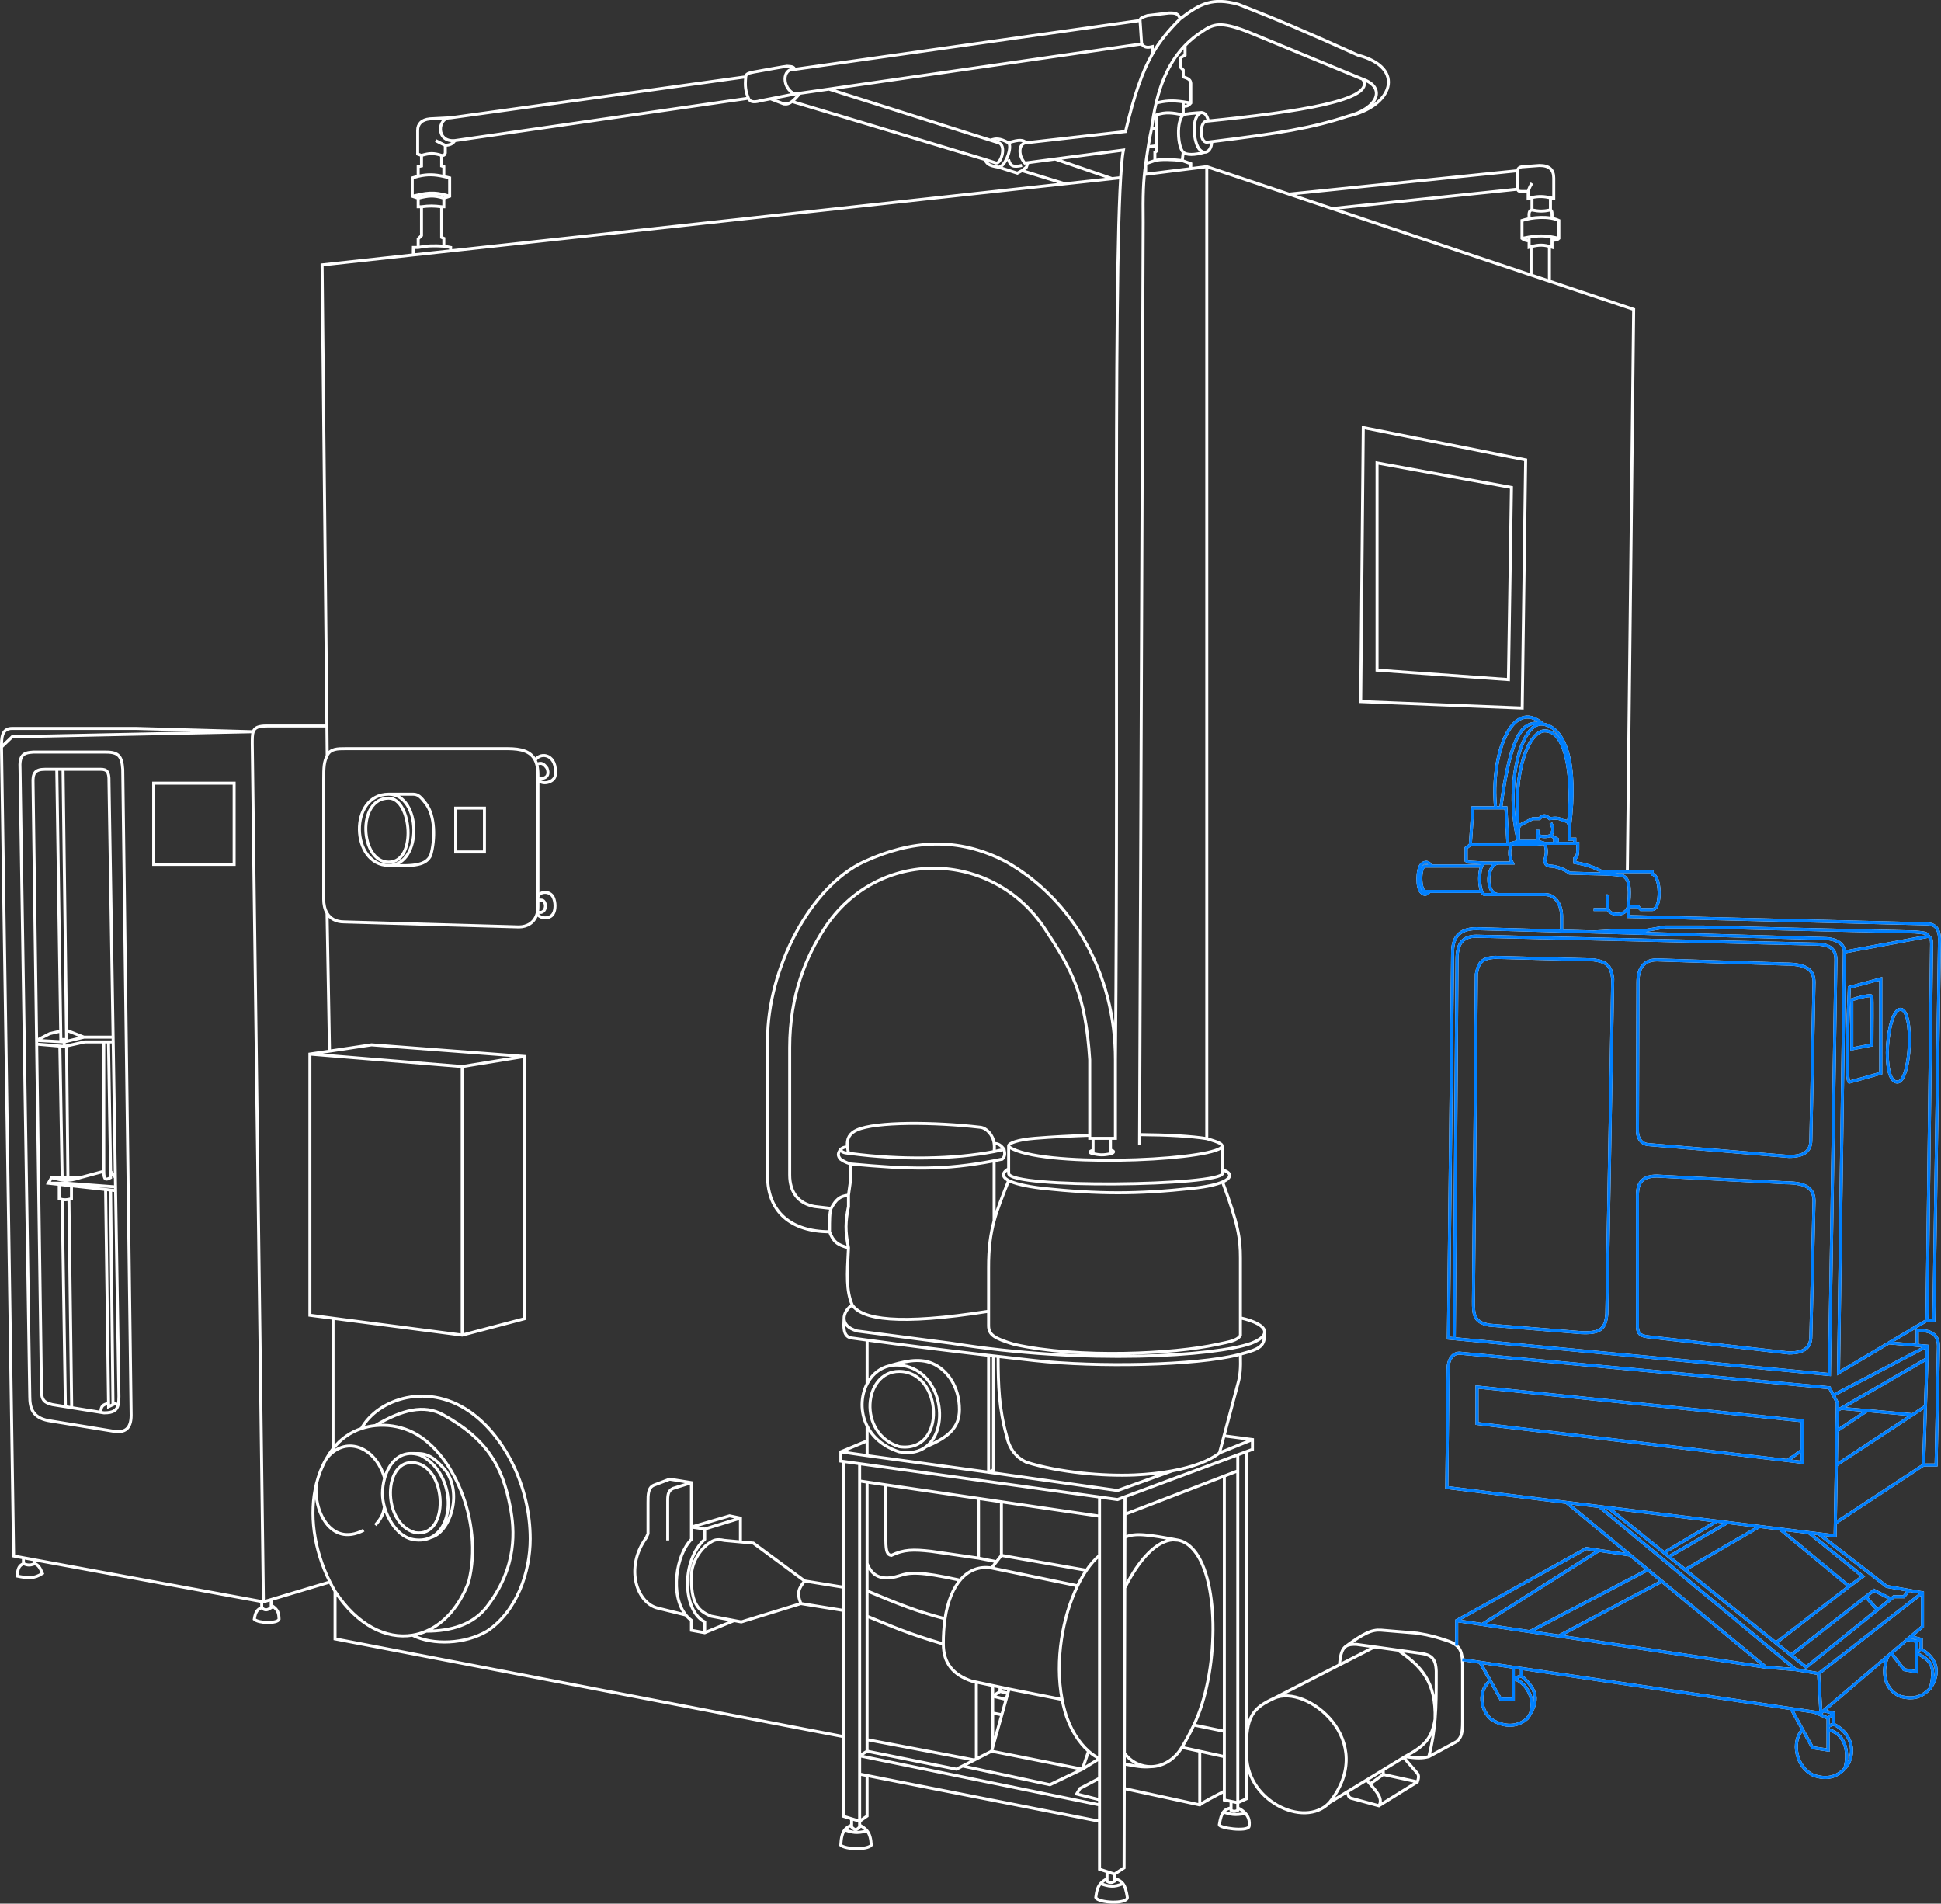 <svg width="389.018" height="381.477" viewBox="0 0 389.018 381.477" fill="none" xmlns="http://www.w3.org/2000/svg" xmlns:xlink="http://www.w3.org/1999/xlink">
	<rect x="0" y="0" width="389.018" height="381.477" fill="#333333" stroke="none"/>
	<desc>
			Created with Pixso.
	</desc>
	<defs/>
	<path id="Vector 612" d="M241.863 33.391L241.863 228.184M228.604 227.379C233.958 227.426 238.754 227.676 241.863 228.184C244.589 228.98 245.431 229.395 244.657 230.062C240.593 232.727 208.459 233.945 202.329 229.891C202.2 229.809 202.141 229.707 202.153 229.602C202.213 229.086 203.964 228.395 207.378 228.117C210.742 227.844 214.541 227.637 218.406 227.512M229.622 32.801L229.622 34.922L238.663 33.793L241.863 33.391L258.346 38.902L266.976 41.789L306.86 55.125L310.535 56.355L327.419 62L326.155 174.676M302.854 169C303.154 169.32 307.553 169.32 309.621 169L311.591 169L315.623 169L316.227 169C316.257 171.07 316.148 171.809 315.623 172.02L315.623 172.824C318.038 173.285 319.253 173.691 321.101 174.676L326.155 174.676L331.123 174.676L331.123 175.203C332.822 175.203 333.155 182.262 331.123 182.262L328.869 182.262L328.278 181.668L326.356 181.668M309.621 169C309.958 170.176 310.063 170.871 309.621 172.383C309.692 173.234 309.95 173.426 310.588 173.551C311.756 173.551 313.427 174.117 314.575 174.961C319.193 175.152 324.291 175.039 325.398 175.594C326.824 176.309 326.646 179.191 326.356 181.668L326.356 183.664L386.114 185.133C387.906 185.133 388.669 186.199 388.717 188.074L387.588 264.574L386.211 264.574L378.585 269.102L368.482 275.098L369.657 190.773C369.657 189.184 368.098 188.074 365.557 188.074L319.401 186.762L312.983 186.582L295.894 186.094C292.303 186.094 291.134 188.074 291.134 190.77L290.291 268.148L291.468 268.258L366.657 275.438L367.958 192.352C367.958 190.227 366.826 189.184 363.641 189.184L295.894 187.609C292.938 187.609 292.018 189.379 292.018 192.281L291.468 268.258M369.657 190.773L386.518 187.621M319.401 186.762L324.291 186.477L329.669 186.477L333.774 185.77L341.276 185.77C355.054 186.098 382.849 186.758 383.812 186.758C385.731 186.938 386.281 186.988 386.518 187.621C386.961 187.984 387.154 188.246 387.131 189.184L386.211 264.574M292.888 271.195C291.194 270.906 290.223 272.43 290.223 274.367L289.965 298.086L313.927 301.066L320.5 301.887L322.298 302.109L344.112 304.824L346.264 305.094L352.66 305.887L356.708 306.391L362.476 307.109L364.49 307.359L367.799 307.773L367.842 305.207L368.037 293.574L368.152 286.746L368.221 282.676L368.247 281.098L367.452 279.594L366.657 278.094L292.888 271.195ZM363.57 240.688C363.57 238.281 362.226 237.008 357.837 237.008L332.076 235.664C329.174 235.664 328.183 237.008 328.183 239.484L328.183 266.027C328.299 267.137 328.583 267.637 330.165 267.867L358.545 271.121C361.376 271.121 362.933 270.203 362.933 267.867L363.57 240.688ZM370.647 216.84C371.384 216.668 375.153 215.586 376.946 215.07L376.946 196.172L370.647 197.871C370.341 204.266 369.912 217.008 370.647 216.84ZM375.177 199.711C375.234 200.219 375.201 206.387 375.177 209.406L371.143 210.184L371.143 200.348C372.464 199.922 375.121 199.203 375.177 199.711ZM380.273 216.84C383.033 216.84 383.67 202.258 380.91 202.258C378.149 202.258 376.946 216.84 380.273 216.84ZM319.401 182.262L322.309 182.262M326.356 181.668C325.814 183.664 322.801 183.555 322.309 182.262C322.131 181.02 322.052 180.582 322.309 179.258M312.983 186.582L312.983 183.664C312.983 181.668 311.998 179.258 309.621 179.258L300.397 179.258C297.538 179.258 297.9 172.945 300.397 172.945L300.599 172.945L303.096 172.945C302.467 171.68 302.475 170.812 302.792 169.293C302.811 169.199 302.832 169.102 302.854 169L304.345 168.598L308.239 168.598L309.621 169M315.623 169L315.623 168.152L314.575 168.152L314.575 165.656C316.227 152.816 313.652 145.758 309.234 145.113C304.816 144.465 301.422 157.828 304.345 168.598M314.575 165.656C314.512 165.359 314.453 165.117 314.345 164.93C314.172 164.633 313.877 164.473 313.246 164.449C312.544 163.926 311.928 163.867 310.588 164.047C309.731 163.305 309.282 163.273 308.534 164.047L307.205 164.047L305.432 164.93C304.825 165.219 304.471 165.371 304.345 166.02M314.345 164.93C315.269 157.289 314.345 146.461 309.621 146.461C306.487 146.461 303.096 154.488 304.345 166.02L304.345 168.598M308.239 168.598L308.239 167.441L308.239 166.285M308.239 167.441C309.326 167.719 309.89 167.715 310.819 167.441L312.125 168.152L312.125 168.359L311.591 168.359L311.591 169M310.819 167.441C311.282 166.531 311.42 166.008 310.819 164.93M300.397 172.945L297.643 172.945C297.364 172.945 297.138 173.176 296.966 173.551C296.414 174.746 296.41 177.406 296.953 178.625C297.126 179.016 297.356 179.258 297.643 179.258L300.397 179.258M296.966 173.551L286.707 173.551L285.676 173.551C284.419 173.551 284.52 178.625 285.676 178.625L286.456 178.625L296.953 178.625M286.707 173.551C286.556 172.641 285.478 172.562 284.847 173.27C284.005 174.215 283.929 177.957 284.847 178.801C285.432 179.473 286.097 179.238 286.456 178.625M294.682 169.293L295.194 161.887L299.752 161.887L300.784 161.887L301.816 161.887L302.226 169.293M302.792 169.293L302.226 169.293L294.682 169.293L293.845 169.922L293.845 172.48L294.271 172.758L297.643 172.945M275.992 92.769L302.925 97.688L302.32 136.188L275.992 134.289L275.992 92.769ZM273.229 85.691L305.773 92.164L305.083 141.887L272.712 140.59L273.229 85.691ZM299.752 161.887C298.674 151.148 303.096 139.617 309.234 145.113M300.784 161.887C302.896 146.254 305.432 144.25 309.234 145.113M65.577 151.379L65.516 145.488L64.555 53.086L82.852 51.086L90.316 50.273L213.436 36.828L222.895 35.797L224.443 35.629M82.852 51.086C82.83 50.918 82.842 50.02 82.852 49.594L83.815 49.594C85.817 49.215 86.944 49.23 88.957 49.336L90.316 49.594L90.316 50.273M83.815 49.594L83.815 47.867L84.477 47.203L84.477 41.438M88.957 39.715L88.957 41.438L88.517 41.438C86.915 41.242 86.028 41.234 84.477 41.438L83.815 41.438L83.815 39.715M88.957 39.715L90.122 39.324C90.122 39.184 90.122 36.82 90.122 35.652C89.71 35.543 89.325 35.449 88.957 35.367C87.07 34.945 85.668 34.895 83.815 35.328C83.439 35.418 83.044 35.523 82.623 35.652L82.623 39.324L83.815 39.715C85.78 39.238 86.889 39.047 88.957 39.715ZM88.517 41.438L88.517 47.574L88.957 47.773L88.957 49.336M82.623 39.324C85.291 38.738 86.731 38.285 90.122 39.324M83.815 35.328C83.815 35.184 83.815 33.984 83.815 33.398L84.477 33.246L84.477 31.145M149.462 15.398L90.335 23.609L86.159 23.824C84.477 23.98 83.711 24.871 83.711 26.098L83.711 30.875L84.477 31.145C86.034 30.684 86.909 30.633 88.517 31.145C88.952 31.168 89.129 31.09 89.248 30.66L89.248 29.105M88.517 31.145C88.517 31.285 88.517 32.602 88.517 33.246L88.957 33.398L88.957 35.367M87.324 28.176C87.926 28.484 89.154 29.105 89.248 29.105C90.122 29.105 90.763 28.816 91.151 28.176M149.998 19.684L91.151 28.176C87.247 28.543 87.674 23.453 90.335 23.609M159.272 13.898C159.112 13.438 158.799 13.328 157.74 13.281C157.445 13.281 153.152 14.055 151.042 14.441C149.919 14.672 149.518 14.805 149.462 15.398C149.28 17.348 149.429 18.266 149.998 19.684C150.22 20.227 150.729 20.68 152.429 20.184L154.422 19.793L159.272 18.84L160.337 18.688L166.139 17.852L228.805 8.809M159.272 18.84C156.69 17.684 156.693 13.625 159.272 13.898L228.489 4.105M230.939 10.867L230.939 9.355C229.991 9.594 229.358 9.555 228.805 8.809L228.489 4.105C228.489 3.512 229.147 3.422 229.991 3.117L234.298 2.602C235.599 2.578 236.2 2.711 236.511 3.789M154.422 19.793L157.085 20.82C157.692 20.914 158.188 20.766 158.742 20.34C159.202 19.988 159.702 19.441 160.337 18.688M166.139 17.852L198.515 28.098L200.117 28.605C201.698 29.039 200.75 32.672 199.683 32.672C199.634 32.648 198.8 32.387 197.382 31.953C190.515 29.855 169.956 23.695 158.742 20.34M198.515 28.098C199.61 27.734 200.287 27.645 202.124 28.605C202.963 29.438 201.471 33.496 200.117 33.496C198.039 33.18 197.793 32.742 197.382 31.953M223.553 212.398C224.237 140.68 222.895 41.789 225.155 30.074L211.482 31.871L206.002 32.594L205.387 32.672C203.879 30.918 204.268 28.605 205.714 28.605L225.577 26.359C227.318 19.035 228.901 14.453 230.939 10.867C232.458 8.195 234.23 6.078 236.511 3.789C240.541 0.68 243.042 -0.547 248.191 0.863C256.377 4.051 261.777 6.391 272.149 11.051C281.962 13.617 279.033 21.406 270.089 23.301M230.807 25.77L231.779 25.66M230.218 29.41L231.779 29.203L231.779 25.66L231.808 23.027M205.714 28.605C205.016 28.012 204.326 27.926 202.124 28.605M206.002 32.594L205.714 33.496L204.836 34.188L203.896 34.699L200.117 33.496M204.836 34.188L213.436 36.828M211.482 31.871L222.895 35.797M202.124 31.953C202.475 33.188 202.931 33.59 204.836 33.148M228.39 229.391L229.117 44.582C229.055 39.016 229.127 36.293 229.622 32.801C230.102 29.477 230.368 27.766 230.807 25.77C230.913 24.934 231.035 24.102 231.177 23.273C231.329 22.391 231.503 21.516 231.706 20.652C232.724 16.324 234.447 12.293 237.515 9.113C238.519 8.07 239.667 7.121 240.981 6.281C243.222 4.785 244.585 4.273 249.871 6.281L273.125 15.875C277.841 17.504 276.214 21.73 270.089 23.301C262.984 25.641 256.419 26.727 242.855 28.387C242.529 28.426 242.198 28.465 241.863 28.504C240.331 28.504 240.439 24.277 241.863 24.277C241.977 24.266 242.092 24.254 242.206 24.242C260.049 22.457 275.929 20.055 273.125 15.875M237.515 9.113L237.515 11.039L236.6 11.582L236.6 13.492L237.145 14.035L237.145 15.398C238.209 15.754 238.62 16.004 238.663 16.723L238.663 20.652C238.249 21.164 237.912 21.312 237.145 21.316M238.663 20.652C238.109 20.551 237.607 20.469 237.145 20.402C234.878 20.082 233.55 20.203 231.706 20.652M241.37 30.504C239.48 31.086 237.759 31.098 237.145 30.504C236.016 29.41 235.743 24.242 237.145 23.027L237.145 20.402M237.145 23.027C234.927 22.578 233.606 22.398 231.808 23.027C231.604 23.098 231.395 23.18 231.177 23.273M231.808 29.203L231.808 30.504L231.808 30.309L231.461 30.504L231.461 32.176M238.663 33.793L238.663 32.801L236.95 32.176C234.961 31.938 232.473 31.863 231.461 32.176L229.622 32.801M236.95 32.176L237.145 30.504M242.855 28.387C242.855 29.656 242.186 30.578 241.37 30.504C241.1 30.477 240.814 30.344 240.531 30.074C239.13 28.75 238.663 23.027 240.843 22.562M237.145 23.027C237.145 22.832 239.61 22.637 240.843 22.562C241.497 22.68 241.82 22.934 242.206 24.242M166.254 246.832C158.585 246.832 153.836 242.859 153.836 235.738L153.836 208.383C153.836 194.207 162.343 177.66 173.192 172.668C182.654 168.32 191.96 167.625 201.621 172.668C214.845 180.113 223.553 195 223.553 212.398L223.553 228.117L222.564 228.117L219.073 228.117L218.406 228.117L218.406 227.512L218.406 212.398C217.571 199.273 214.839 194.336 209.422 186.125C198.947 170.242 175.861 169.637 165.189 186.125C161.616 191.645 158.271 199.371 158.271 209.895L158.271 235.434C158.271 239.039 160.111 241.176 163.202 241.766L166.566 242.16M170.051 239.504C168.252 239.695 167.553 240.398 166.566 242.16C166.254 243.133 166.254 244.34 166.254 246.832C166.99 248.766 167.795 249.488 170.051 250.035M258.346 38.902L304.176 34.207M307.041 36.715C306.724 37.223 306.546 37.496 306.274 38.375L306.274 39.777C306.545 39.703 306.799 39.637 307.041 39.586C308.429 39.281 309.409 39.344 310.744 39.629C310.955 39.672 311.173 39.723 311.404 39.777L311.404 35.672C311.404 34.012 310.531 33.16 308.552 33.16L305.343 33.402C304.377 33.402 304.176 33.883 304.176 34.207L304.176 37.906C304.243 38.262 304.416 38.375 305.04 38.375L306.274 38.375M304.176 37.906L266.976 41.789M307.041 39.586L307.041 42.078M306.466 43.715C306.393 42.57 306.5 42.156 307.041 42.078C308.455 42.359 309.275 42.371 310.744 42.078C311.135 42.262 311.06 42.734 311.06 43.754M310.744 42.078L310.744 39.629M306.466 48.281C305.675 48.199 305.416 48.066 305.04 47.781L305.04 44.184C307.147 43.504 310.404 43.246 312.426 44.184L312.426 47.781C311.975 48.227 311.603 48.043 311.06 48.211M305.04 47.781C305.55 47.672 306.021 47.582 306.466 47.508C308.124 47.23 309.421 47.195 311.06 47.488C311.488 47.562 311.939 47.66 312.426 47.781M311.06 47.488L311.06 48.211L311.06 49.547C309.402 49 308.417 49.035 306.86 49.441C306.733 49.473 306.602 49.508 306.466 49.547C306.466 49.48 306.466 48.867 306.466 48.281C306.466 47.996 306.466 47.715 306.466 47.508M306.86 49.441L306.86 55.125M310.535 49.441L310.535 56.355M202.153 229.602L202.153 234.207L202.153 235.121C202.153 238.262 245.026 237.652 245.026 235.121L245.026 234.469L245.026 229.629M245.026 234.469C246.714 234.891 247.131 235.93 245.026 236.848C243.868 237.352 241.947 237.82 239.053 238.129C227.793 239.336 220.218 239.309 208.882 238.129C205.375 237.695 203.27 237.145 202.153 236.566C200.591 235.758 200.967 234.895 202.153 234.207M219.073 230.504C218.376 230.688 218.134 230.996 219.073 231.191C220.4 231.469 221.155 231.52 222.564 231.191C223.426 230.988 223.353 230.586 222.564 230.504M219.073 228.117L219.073 230.504L219.073 231.191M222.564 231.191L222.564 230.504L222.564 228.117M202.153 236.566C200.94 239.676 199.94 242.082 199.241 244.656C198.519 247.312 198.118 250.148 198.135 254.109L198.135 262.766L198.135 265.637C198.135 267.496 199.282 268.207 203.271 269.406C216.329 272.305 235.233 271.32 243.975 269.406C246.4 268.879 247.93 268.684 248.605 267.609L248.605 264.09L248.605 252.09C248.605 248.207 248.179 245.34 245.026 236.848M248.605 264.09C251.474 264.711 253.562 265.797 253.468 267.004C253.413 267.715 252.605 268.469 250.761 269.191C243.659 271.742 217.696 273.508 190.725 269.191L171.8 266.723C169.929 266.199 169.211 265.242 169.17 264.258C169.126 263.195 169.87 262.105 170.802 261.5M169.17 264.258C169.113 265.84 168.94 267.652 170.437 268.086C171.591 268.242 172.706 268.395 173.788 268.543C182.66 269.746 189.354 270.586 198.135 271.602C198.46 271.637 198.788 271.676 199.118 271.715C199.425 271.75 199.734 271.785 200.046 271.82C202.301 272.078 204.702 272.352 207.315 272.641C219.907 274.051 239.714 273.641 248.076 271.504C248.258 271.457 248.435 271.414 248.605 271.367C252.871 270.25 253.468 269.676 253.468 267.004M180.214 289.895C189.83 291.316 188.956 274.816 180.214 274.816C173.057 274.816 171.8 287.273 180.214 289.895ZM177.546 273.906C175.898 274.488 174.608 275.73 173.788 277.297C172.513 279.738 172.373 282.973 173.788 285.77C174.901 287.965 176.975 289.887 180.214 290.934C182.51 291.363 184.306 290.902 185.617 289.895C190.64 286.039 188.549 274.156 180.214 273.559C179.248 273.492 178.354 273.617 177.546 273.906ZM177.546 273.906C181.067 272.816 184.093 272.086 186.771 273.176C189.833 274.426 192.289 277.875 192.289 282.465C192.289 286.18 189.939 288.094 185.617 289.895M173.788 268.543L173.788 277.297M168.522 290.934L173.788 291.699L198.135 295.031L223.978 298.691L234.945 294.754M198.135 295.031L198.135 271.602M198.135 295.031L199.118 294.539L199.118 271.715M173.788 285.77L173.788 288.734L173.788 291.699M173.788 288.734L168.522 290.934L168.522 292.793L169.065 292.867L172.292 293.316L220.372 299.996L223.978 300.496L225.477 299.938L248.076 291.539L249.876 290.871L251.023 290.441L251.023 288.477L245.323 287.73M251.023 288.477L244.412 291.152C242.457 292.719 239.162 293.973 234.945 294.754C232.681 295.176 230.151 295.457 227.42 295.578C221.246 295.852 212.288 295.098 205.675 293.012C203.881 292.164 202.342 290.605 201.741 287.73C200.236 282.383 200.046 277.711 200.046 271.82M244.412 291.152L245.323 287.73L248.076 277.383C248.555 275.688 248.686 274.406 248.605 271.367M170.679 364.477L170.679 365.746L170.679 366.117C171.509 366.977 171.769 366.602 172.292 366.117L172.292 365.746L172.292 364.969L172.292 355.516L172.292 351.855L172.292 296.781L172.292 293.316M225.477 299.938L225.468 303.445L225.457 308.09L225.431 318.199L225.347 351.309L225.342 353.492L225.33 358.41L225.289 374.309L223.377 375.566L221.875 375.074L220.372 374.582L220.372 364.969L220.372 361.688L220.372 360.652L220.372 356.336L220.372 352.402L220.372 311.695L220.372 303.828L220.372 299.996M246.73 360.98L246.73 362.281L246.73 362.77C247.255 363.055 247.551 363.016 248.076 362.77L248.076 362.281L248.076 361.25L248.076 294.754L248.076 291.539M248.076 361.25L249.876 360.434L249.876 350.926L249.876 290.871M225.468 303.445L245.384 295.789L248.076 294.754M225.347 351.309C226.745 353.172 228.738 354.066 230.751 354.02C233.053 353.961 235.381 352.664 236.872 350.16C237.841 348.531 238.372 347.57 239.276 345.68C244.248 335.301 244.521 316.832 239.276 310.66C238.282 309.488 237.206 308.836 236.088 308.637C235.754 308.574 235.417 308.555 235.078 308.574C231.8 308.754 228.272 312.5 225.431 318.199M245.384 295.789L245.384 346.938L245.384 352.02L245.384 358.945L245.384 360.707L246.73 360.98L248.076 361.25M239.276 345.68L245.384 346.938M230.751 354.02C229.513 354.121 228.777 354.164 225.342 353.492M235.078 308.574L236.088 308.637M225.457 308.09C227.348 307.113 230.256 307.531 236.088 308.637M172.292 296.781L173.783 297L177.537 297.551L196.114 300.273L200.703 300.945L220.372 303.828M216.93 354.531L198.736 350.926L195.681 352.488L195.287 352.691L192.926 353.898L191.688 354.531L173.783 350.926L172.292 351.855M172.292 355.516L173.783 355.809L220.372 364.969M172.292 364.969L173.783 363.93L173.783 355.809M220.372 311.695C219.455 312.449 218.568 313.457 217.74 314.676C217.112 315.598 216.517 316.637 215.967 317.77C213.011 323.871 211.362 332.699 212.867 340.559C213.021 341.367 213.21 342.164 213.433 342.949C214.46 346.551 216.302 349.27 218.165 350.926C218.915 351.594 219.667 352.086 220.372 352.402M215.967 317.77L198.937 314.25L198.736 314.211C193.9 313.449 190.448 317.391 189.398 324.395C189.167 325.938 189.052 327.629 189.065 329.453C189.065 333.277 191.032 335.629 194.748 336.883L195.681 337.082L198.957 337.773L200.43 338.086L202.233 338.469L212.867 340.559M217.74 314.676L200.703 311.695M198.736 314.211L199.719 312.953L200.703 311.695L200.703 300.945M196.114 300.273L196.114 312.242M177.537 297.551L177.537 308.691C177.568 310.996 177.842 311.555 178.63 311.695C181.167 310.492 183.017 310.473 186.606 310.875L196.114 312.242L199.719 312.953M173.783 297L173.783 313.281L173.783 318.801L173.783 323.879L173.783 348.617L173.783 350.926M173.783 313.281C174.687 315.762 176.663 316.887 180.16 315.793C182.41 315.051 184.255 314.883 192.234 316.613M189.398 324.395C183.564 322.863 180.052 321.41 173.783 318.801M173.783 323.879C179.206 326.098 181.991 327.355 189.065 329.453M195.681 337.082L195.681 352.488M198.736 350.926L198.957 350.141L200.785 343.629L201.646 340.559L202.003 339.285L202.233 338.469M198.957 337.773L198.957 339.891L198.957 343.277L198.957 350.141M198.957 343.277L200.785 343.629M198.957 339.891L200.43 338.961L202.003 339.285M200.43 338.961L200.43 338.086M198.957 339.891L201.646 340.559M192.926 353.898L210.428 357.645L216.93 354.531L220.372 352.402M216.93 354.531L218.165 350.926M220.372 356.336L216.438 358.41L215.783 359.504L220.372 360.652M220.372 361.688L172.292 351.855M245.384 352.02L240.455 350.941L236.872 350.16M240.455 361.688L240.455 350.941M225.33 358.41L240.455 361.688C240.785 361.34 243.879 359.715 245.384 358.945M268.481 333.477C268.656 331.348 269.063 330.332 269.803 329.867C270.317 329.547 270.992 329.492 271.86 329.52L275.497 330.023L280.19 330.68L284.884 331.332C287.265 331.695 287.966 332.68 287.852 336.031C287.852 338.969 287.852 341.715 287.618 344.527C287.418 346.922 287.05 349.367 286.368 352.02M269.803 329.867C273.299 327.332 274.852 326.539 276.801 326.668L284.058 327.277C286.92 327.746 287.951 328.105 289.891 328.73C290.823 329.027 291.481 329.363 291.948 329.77C292.743 330.461 292.985 331.348 293.083 332.578C293.105 332.859 293.12 333.156 293.132 333.477L293.132 344.887C293.132 347.562 292.845 348.148 291.948 349L286.368 352.02C284.888 352.406 283.75 352.316 281.587 352.02M249.876 350.926C249.243 360.719 261.392 366.609 266.42 361.25C276.394 348.805 261.804 337.348 255.375 340.316C251.381 342.16 249.559 343.727 249.876 350.926M255.375 340.316C255.492 340.266 268.838 333.434 275.497 330.023M280.19 330.68C284.766 333.84 287.851 336.938 287.618 344.527M266.42 361.25L270.138 358.988L273.907 356.695L277.234 354.668L281.331 352.176L281.587 352.02C285.291 350.012 286.933 348.594 287.618 344.527M270.138 358.988C270.146 359.969 270.379 360.312 271.112 360.434L276.36 361.863L284.077 357.078C284.417 356.078 284.396 355.629 283.82 355.074L281.331 352.176M276.36 361.863C277.174 360.605 276.198 359.336 274.598 357.488C274.378 357.234 274.146 356.969 273.907 356.695M274.598 357.488L277.234 355.586L284.077 357.078M277.234 355.586L277.234 354.668M169.065 292.867L169.065 318.07L169.065 322.723L169.065 348.008L169.065 363.984L170.679 364.477L172.292 364.969M169.065 348.008L67.152 328.422L67.152 318.898M66.752 290.301L66.752 264.039M93.915 317.051C92.012 322.031 88.953 325.355 85.425 326.875C84.527 327.262 83.6 327.535 82.653 327.684C77.43 328.52 71.629 325.73 67.152 318.898C66.79 318.277 66.451 317.648 66.133 317.012C62.843 310.445 61.928 303.312 63.416 297.336C63.852 295.578 64.498 293.922 65.352 292.41C65.769 291.672 66.235 290.965 66.752 290.301C68.301 288.305 70.286 286.988 72.436 286.27C73.339 285.965 74.272 285.77 75.213 285.676C77.536 285.438 79.915 285.809 82.049 286.707C90.608 290.301 97.028 304.895 93.915 317.051ZM72.436 286.27C75.629 280.383 86.037 276.59 94.985 283.496C101.225 288.312 106.268 297.891 106.268 308.395C106.268 314.914 103.642 322.887 97.611 326.875C93.26 329.453 86.777 329.762 82.653 327.684M75.213 285.676C80.58 282.477 84.999 281.422 88.784 283.496C97.633 288.348 100.711 293.852 102.263 301.98C103.138 306.559 103.751 313.906 97.611 321.941C94.82 325.594 90.379 326.875 85.425 326.875M83.231 293.148C89.668 294.219 90.116 308.168 83.231 307.141C76.434 305.309 76.748 292.066 83.231 293.148ZM82.049 291.281C79.499 291.445 77.826 293.637 77.089 296.223C76.803 297.227 76.658 298.289 76.658 299.316C76.658 300.156 76.795 301.066 77.052 301.98C77.904 305.012 80.069 308.066 82.873 308.527C84.229 308.75 85.397 308.57 86.368 308.098C91.411 305.625 91.127 295.152 84.303 291.625C83.489 291.344 82.737 291.238 82.049 291.281ZM82.049 291.281C84.684 291.324 86.061 290.785 89.4 294.801C92.762 299.711 90.026 307.141 86.368 308.098M77.089 296.223C75.213 289.703 69.012 287.559 65.352 292.41M72.902 306.648C66.061 310.18 62.738 302.312 63.416 297.336M75.213 305.621C76.403 304.285 76.802 303.488 77.052 301.98M92.635 267.543L92.635 213.734M62.11 211.23L92.635 213.734L105.103 211.707M105.103 264.258L92.635 267.543L62.11 263.559L62.11 211.23L66.043 210.641L74.462 209.379L105.103 211.707L105.103 264.258ZM170.437 233.242L170.437 236.754L170.051 239.504L170.051 241.766C169.445 244.816 169.363 246.613 170.051 250.035C169.756 255.566 169.587 258.672 170.802 261.5C172.742 264.379 179.893 265.637 198.135 262.766M169.842 229.84C169.227 229.84 168.928 229.973 168.438 230.336C167.968 231.094 167.815 231.52 168.438 232.277C169.029 232.68 169.437 232.902 170.437 233.242C182.45 234.344 189.231 234.539 199.241 232.609C199.778 232.504 200.325 232.395 200.882 232.277C201.416 231.742 201.449 231.293 201.245 230.336C200.51 229.387 200.091 229.215 199.241 229.113M199.241 232.609L199.241 244.656M201.245 230.336C200.596 230.488 199.927 230.633 199.241 230.766C191.168 232.32 180.59 232.496 170.437 231.152C170.301 231.141 170.173 231.125 170.051 231.113C169.19 231.016 168.672 230.91 168.438 230.336M170.051 231.113L169.842 229.84C169.673 228.117 170.301 227.09 171.761 226.441C175.565 224.758 187.127 224.828 196.496 225.91C197.71 226.051 199.017 227.406 199.241 229.113C199.31 229.633 199.311 230.191 199.241 230.766M169.065 318.07L161.267 316.805L150.986 309.227L148.4 308.988L145.185 308.691C143.552 308.352 143.024 308.645 142.141 309.227C140.512 310.297 138.58 312.965 138.58 315.793C138.484 320.816 139.557 322.723 142.543 323.879L147.146 324.75L148.574 325.02L160.52 321.344L169.065 322.723M161.267 316.805C160.136 318.27 159.616 319.133 160.52 321.344M148.4 308.988L148.4 304.219L146.221 303.762L138.58 306.008M137.449 323.633L131.894 322.273C127.73 321.344 125.085 314.285 129.527 308.145L129.876 307.348L129.876 301.109C129.876 299.461 129.876 298.113 131.074 297.613L134.219 296.418L138.58 297.117L138.58 306.008L138.58 308.469C135.456 311.637 134.265 319.668 137.449 323.633C137.778 324.043 138.154 324.41 138.58 324.723L138.58 326.699L141.239 327.184L147.146 324.75M141.239 327.184L141.239 325.02C136.939 322.902 136.348 312.965 141.239 308.469L141.239 306.406M148.4 304.219L141.239 306.406L138.58 306.008M138.58 297.117L134.917 298.262C134.012 298.66 133.819 299.379 133.819 300.609L133.819 308.691M65.516 145.488L53.503 145.488C51.747 145.488 51.038 145.824 50.752 146.645C50.558 147.199 50.558 147.977 50.558 149.023L52.796 321M66.133 317.012L54.357 320.535L52.796 321L52.451 320.938L6.969 312.59L4.696 312.176L2.733 311.812L0.3 149.695C0.3 147.926 0.3 145.977 2.438 145.977L27.166 145.977L50.558 146.637L50.752 146.645M0.3 149.695L2.438 147.648L50.558 146.637M4.019 154.156L5.971 279.844C5.971 282.152 6.524 284.07 9.689 284.68L22.838 286.824C24.906 287.129 26.285 286.441 26.285 283.609L24.6 154.156C24.424 151.602 23.811 150.723 21.306 150.715L6.622 150.715C4.625 150.84 3.848 151.336 4.019 154.156ZM8.315 278.559L7.35 209.234L7.339 208.488L6.622 156.949C6.541 155 6.951 154.156 9.019 154.156L11.381 154.156L12.633 154.156L20.175 154.156C21.354 154.156 21.897 154.543 21.842 156.621L22.67 207.844L22.686 208.793L23.125 235.984L23.155 237.848L23.167 238.59L23.834 279.844C23.834 280.496 23.798 281.035 23.695 281.477C23.421 282.652 22.669 283.125 20.847 283.125L20.223 283.027L14.368 282.094L13.11 281.891L10.513 281.477C8.919 281.09 8.281 280.613 8.315 278.559ZM12.633 154.156L13.319 206.461L13.343 208.32L12.193 208.32L12.168 206.625L11.381 154.156M7.339 208.488L12.87 208.793L16.827 207.844L22.67 207.844M12.87 208.793L12.87 209.707M7.339 208.488L9.961 207.137L12.168 206.625M13.319 206.461L16.827 207.844M22.686 208.793L21.743 208.793L20.8 208.793L16.996 208.793L13.343 209.602L12.87 209.707L11.994 209.629L7.35 209.234M11.994 209.629L12.464 235.984M23.167 238.59L22.166 238.48L21.166 238.367L14.324 237.613L11.873 237.344L9.69 237.102L10.333 235.984C10.577 235.984 11.855 235.984 12.464 235.984L13.614 235.984L16.083 235.984M13.614 235.984L13.343 209.602M23.155 237.848L13.242 237.102L9.69 237.102M10.333 235.984C12.387 236.523 13.527 236.855 16.083 235.984L20.8 234.719M11.873 237.344L11.873 240.215C12.089 240.285 12.283 240.336 12.464 240.371C12.94 240.461 13.331 240.438 13.815 240.336C13.973 240.301 14.14 240.262 14.324 240.215L14.324 237.613M12.464 240.371L13.11 281.891M14.368 282.094L13.815 240.336M21.166 238.367L21.756 281.207L21.765 281.891L22.645 281.477L22.642 281.207L22.166 238.48M20.223 283.027C20.193 281.695 20.714 281.484 21.756 281.207M22.642 281.207L23.695 281.477M21.743 208.793L22.166 234.719L22.166 235.984C21.259 236.457 20.8 236.598 20.8 234.719L20.8 208.793M22.166 234.719L23.125 235.984M30.804 173.223L46.928 173.223L46.928 156.949L30.804 156.949L30.804 173.223ZM4.696 312.176L4.696 313.352M6.969 313.352C7.713 313.625 8.018 314.152 8.5 315.297C6.832 316.387 5.646 316.273 3.451 315.832C3.56 314.207 3.873 313.727 4.696 313.352C5.487 313.641 5.944 313.766 6.969 313.352ZM6.969 313.352L6.969 312.59M52.451 320.938L52.451 322.164C53.129 322.824 53.564 322.66 54.357 322.164L54.357 321.668L54.357 320.535M52.451 322.164C51.614 322.52 51.218 322.875 50.963 324.484C51.819 325.312 55.599 325.395 55.93 324.484C55.881 323.246 55.772 322.578 54.357 321.668M170.679 365.746C170.074 366.008 169.625 366.293 169.296 366.711C168.819 367.32 168.592 368.219 168.502 369.762C169.501 370.625 173.783 370.754 174.628 369.762C174.537 368.441 174.334 367.586 173.783 366.902C173.44 366.473 172.962 366.113 172.292 365.746M169.296 366.711C170.809 367.195 171.672 367.441 173.783 366.902M221.875 375.074L221.875 376.465L221.875 377.004C222.461 377.324 222.789 377.34 223.377 377.004L223.377 376.465L223.377 375.566M221.875 376.465C221.34 376.797 220.911 377.078 220.571 377.469C220.083 378.023 219.779 378.797 219.616 380.23C219.973 381.332 225.948 381.637 225.948 380.23C225.744 378.949 225.523 378.074 225.063 377.469C224.694 376.98 224.17 376.672 223.377 376.465M220.571 377.469C222.277 378.051 223.243 378.238 225.063 377.469M173.783 348.617L195.287 352.691M246.73 362.281C246.063 362.445 245.562 362.609 245.175 363.141C244.832 363.609 244.577 364.371 244.374 365.68C244.388 366.336 249.876 367.098 250.339 366.047C250.531 364.941 250.225 364.07 249.618 363.391C249.217 362.941 248.684 362.574 248.076 362.281M245.175 363.141C246.64 363.551 247.416 363.836 249.618 363.391M64.878 156.398L64.878 180.227C64.878 181.223 65.074 182.203 65.547 182.996C66.163 184.031 67.248 184.742 68.983 184.742L103.991 185.75C105.638 185.75 107.145 184.883 107.643 183.078C107.665 182.996 107.685 182.914 107.704 182.828C107.777 182.488 107.816 182.117 107.816 181.715L107.816 180.371L107.816 179.703L107.816 156.172L107.816 155.934L107.816 155.238C107.816 154.434 107.732 153.746 107.57 153.156C107.488 152.863 107.386 152.59 107.265 152.344C106.375 150.539 104.441 150.027 101.722 150.027L69.32 150.027C67.63 150.02 66.223 150.039 65.577 151.379C64.93 152.715 64.878 153.594 64.878 156.398ZM65.547 182.996L66.043 210.641M107.816 180.371L108.485 180.371C109.469 180.371 109.715 182.461 108.485 182.828L107.704 182.828M107.816 179.703C108.205 178.551 110.251 178.473 110.891 179.828C111.344 180.789 111.366 182.254 110.891 183.078C110.188 184.301 108.197 184.133 107.643 183.078M107.265 152.344C108.387 150.516 111.812 151.207 111.27 155.414C111.097 156.758 108.606 157.469 107.816 156.172M107.57 153.156C108.527 152.742 108.971 153.012 109.644 153.941C110.143 155.238 109.614 156.234 107.816 155.934M91.331 170.723L97.092 170.723L97.092 161.941L91.331 161.941L91.331 170.723ZM77.905 159.945C82.457 159.945 83.665 172.766 77.905 172.766C72.144 172.766 71.447 159.945 77.905 159.945ZM77.905 159.156C84.501 159.156 84.734 173.418 77.905 173.418C70.332 173.418 69.821 159.156 77.905 159.156ZM77.905 159.156L82.829 159.156C83.826 159.156 84.373 159.762 85.338 161.012C87.249 163.492 87.243 168.262 86.314 171.418C85.384 173.34 83.245 173.641 77.905 173.418M363.57 196.863C363.57 194.457 362.226 193.184 357.837 193.184L332.076 192.352C329.174 192.352 328.278 194.387 328.278 196.863L328.183 226.648C328.183 227.699 328.657 229.133 330.24 229.359L358.545 231.742C361.376 231.742 362.933 230.824 362.933 228.488L363.57 196.863ZM299.617 191.84L319.401 192.352C322.011 192.719 322.92 193.504 323.222 196.172L322.042 263.266C321.806 266.434 320.602 267.215 316.848 267.043L298.494 265.539C295.309 264.977 295.309 263.289 295.309 260.793L295.894 195.168C296.32 192.855 297.023 192.008 299.617 191.84ZM296.027 285.254L358.127 292.668L361.177 293.031L361.177 290.598L361.177 284.711L296.027 277.945L296.027 285.254ZM367.842 305.207L385.532 293.574L388.035 293.574L388.508 269.762C388.508 267.324 386.885 266.582 384.246 266.582L384.246 269.59M378.585 269.102L386.211 269.762L386.211 272.262L385.907 281.805L385.532 293.574M367.452 279.594L386.211 269.762M358.127 292.668C358.262 292.684 360.216 291.293 361.177 290.598M368.152 286.746L374.234 282.676M368.037 293.574L383.327 283.504L385.907 281.805M368.996 282.227L374.234 282.676L383.327 283.504M368.221 282.676L368.996 282.227L386.211 272.262M293.083 332.578L296.621 333.105L303.3 334.098L304.941 334.344L358.963 342.387L363.632 343.082L364.95 343.281L365.483 342.824L378.411 331.824L379.064 331.27L382.292 328.523L382.942 327.969L385.307 325.957L385.307 319.172L382.607 318.691L378.122 317.895L364.49 307.359M356.708 306.391L370.618 317.895M362.476 307.109L373.333 315.898L370.618 317.895L355.93 329.23M320.5 301.887L359.921 334.578M291.948 324.758L297.051 325.527L306.61 326.969L312.426 327.844L353.934 334.098L359.921 334.578L364.49 335.375L385.307 319.172M382.607 318.691L381.555 319.969L379.559 319.969L379.006 320.414L376.286 322.602L361.997 334.098L358.963 331.664L355.93 329.23L337.741 314.562L334.5 311.949L333.509 311.148L322.298 302.109M358.963 331.664L373.932 319.969L375.568 318.691L379.006 320.414M376.286 322.602L373.932 319.969M337.741 314.562L352.66 305.887M346.264 305.094L334.5 311.949M291.948 329.77L291.948 324.758L317.93 310.309L320.5 310.691L326.702 311.617M313.927 301.066L326.702 311.617L330.271 314.562L333.07 316.871L353.934 334.098M320.5 310.691L297.051 325.527M364.49 335.375L364.95 343.281M306.61 326.969L330.271 314.562M333.07 316.871L312.426 327.844M333.509 311.148L344.112 304.824M303.3 334.098L303.3 336.324L303.3 340.484L300.767 340.484L298.694 336.793L296.621 333.105M358.963 342.387L361.282 346.605L363.274 350.223L366.387 350.703L366.387 346.605L366.387 345.961L366.387 344.316L367.425 343.281M367.425 345.473L367.425 343.281L365.483 342.824M361.282 346.605C358.963 349.004 359.921 354.156 363.511 355.777C366.073 356.645 368.158 356.16 369.758 354.352C369.955 354.129 370.144 353.891 370.326 353.629C372.03 350.703 370.854 347.098 367.425 345.473L366.387 345.961M366.387 346.605C369.515 347.301 370.772 350.703 369.758 354.352M382.292 328.523L384.078 328.922C384.24 328.922 384.794 328.656 385.051 328.523M384.078 328.922L384.078 330.91L384.078 331.27L384.078 335.008L381.604 334.578L379.064 331.27M378.411 331.824C377.011 334.855 377.628 338.738 381.036 339.996C383.267 340.523 385.092 340.281 386.917 338.254C388.824 335.375 388.459 332.453 385.051 330.465L384.078 330.91M385.051 330.465L385.051 328.523L382.942 327.969M366.387 344.316L363.632 343.082M384.078 331.27C387.24 332.707 387.916 334.199 386.917 338.254M298.694 336.793C296.621 338.312 296.251 341.973 298.694 344.391C300.767 345.871 303.733 346.457 306.072 344.391C308.254 341.973 306.54 337.336 303.3 336.324M304.941 334.344L304.941 335.855C307.981 338.504 308.719 340.711 306.072 344.391M303.3 336.324L304.941 335.855" stroke="#FFFFFF" stroke-opacity="1" stroke-width="0.6"/>
	<path id="Vector 613" d="M302.854 169.004C303.153 169.32 307.553 169.32 309.621 169.004L311.59 169.004L315.622 169.004L316.226 169.004C316.257 171.074 316.148 171.812 315.622 172.023L315.622 172.828C318.037 173.289 319.252 173.695 321.1 174.676L326.154 174.676L331.122 174.676L331.122 175.207C332.822 175.207 333.154 182.266 331.122 182.266L328.868 182.266L328.277 181.672L326.355 181.672M309.621 169.004C309.958 170.18 310.062 170.875 309.621 172.387C309.691 173.234 309.949 173.43 310.587 173.555C311.755 173.555 313.427 174.121 314.575 174.965C319.193 175.156 324.29 175.043 325.397 175.598C326.823 176.309 326.646 179.195 326.355 181.672L326.355 183.668L386.114 185.133C387.906 185.133 388.668 186.199 388.717 188.078L387.588 264.574L386.21 264.574L378.585 269.102L368.482 275.102L369.657 190.773C369.657 189.188 368.098 188.078 365.556 188.078L319.4 186.766L312.982 186.582L295.894 186.098C292.303 186.098 291.133 188.078 291.133 190.773L290.291 268.148L291.468 268.262L366.656 275.441L367.958 192.352C367.958 190.23 366.825 189.188 363.64 189.188L295.894 187.613C292.938 187.613 292.017 189.379 292.017 192.281L291.468 268.262M369.657 190.773L386.517 187.625M319.4 186.766L324.29 186.48L329.669 186.48L333.774 185.77L341.276 185.77C355.053 186.102 382.848 186.762 383.811 186.762C385.73 186.938 386.28 186.992 386.517 187.625C386.961 187.984 387.153 188.25 387.13 189.188L386.21 264.574M292.887 271.195C291.193 270.91 290.223 272.434 290.223 274.371L289.964 298.09L313.926 301.07L320.5 301.891L322.298 302.113L344.111 304.828L346.263 305.094L352.66 305.891L356.708 306.395L362.476 307.113L364.49 307.363L367.798 307.777L367.841 305.211L368.037 293.578L368.151 286.746L368.22 282.68L368.247 281.098L367.451 279.598L366.656 278.094L292.887 271.195ZM363.569 240.691C363.569 238.285 362.225 237.012 357.837 237.012L332.075 235.668C329.173 235.668 328.183 237.012 328.183 239.488L328.183 266.027C328.298 267.137 328.582 267.641 330.165 267.867L358.544 271.125C361.375 271.125 362.933 270.203 362.933 267.867L363.569 240.691ZM370.647 216.84C371.383 216.672 375.153 215.59 376.946 215.07L376.946 196.176L370.647 197.875C370.34 204.266 369.911 217.012 370.647 216.84ZM375.176 199.715C375.233 200.223 375.2 206.391 375.176 209.41L371.143 210.188L371.143 200.352C372.463 199.926 375.12 199.203 375.176 199.715ZM380.272 216.84C383.032 216.84 383.669 202.262 380.909 202.262C378.149 202.262 376.946 216.84 380.272 216.84ZM319.4 182.266L322.309 182.266M326.355 181.672C325.813 183.668 322.801 183.559 322.309 182.266C322.13 181.023 322.051 180.586 322.309 179.262M312.982 186.582L312.982 183.668C312.982 181.672 311.997 179.262 309.621 179.262L300.397 179.262C297.537 179.262 297.9 172.949 300.397 172.949L300.598 172.949L303.096 172.949C302.466 171.68 302.475 170.816 302.791 169.297C302.811 169.203 302.832 169.102 302.854 169.004L304.344 168.598L308.238 168.598L309.621 169.004M315.622 169.004L315.622 168.156L314.575 168.156L314.575 165.66C316.226 152.82 313.652 145.762 309.234 145.117C304.816 144.469 301.422 157.832 304.344 168.598M314.575 165.66C314.512 165.363 314.452 165.121 314.344 164.934C314.172 164.637 313.876 164.477 313.246 164.449C312.544 163.93 311.928 163.871 310.587 164.047C309.73 163.309 309.281 163.277 308.533 164.047L307.204 164.047L305.432 164.934C304.824 165.223 304.471 165.375 304.344 166.023M314.344 164.934C315.268 157.293 314.344 146.465 309.621 146.465C306.486 146.465 303.096 154.492 304.344 166.023L304.344 168.598M308.238 168.598L308.238 167.441L308.238 166.285M308.238 167.441C309.326 167.723 309.89 167.719 310.819 167.441L312.124 168.156L312.124 168.363L311.59 168.363L311.59 169.004M310.819 167.441C311.282 166.535 311.419 166.008 310.819 164.934M300.397 172.949L297.642 172.949C297.363 172.949 297.137 173.18 296.965 173.555C296.414 174.75 296.409 177.41 296.952 178.629C297.126 179.016 297.356 179.262 297.642 179.262L300.397 179.262M296.965 173.555L286.706 173.555L285.675 173.555C284.418 173.555 284.519 178.629 285.675 178.629L286.455 178.629L296.952 178.629M286.706 173.555C286.555 172.645 285.477 172.562 284.846 173.273C284.004 174.219 283.929 177.961 284.846 178.805C285.431 179.477 286.096 179.242 286.455 178.629M294.681 169.297L295.193 161.891L299.751 161.891L300.783 161.891L301.815 161.891L302.225 169.297M302.791 169.297L302.225 169.297L294.681 169.297L293.844 169.926L293.844 172.48L294.271 172.758L297.642 172.949M299.751 161.891C298.674 151.148 303.096 139.621 309.234 145.117M300.783 161.891C302.896 146.254 305.432 144.254 309.234 145.117M363.569 196.867C363.569 194.461 362.225 193.188 357.837 193.188L332.075 192.352C329.173 192.352 328.277 194.391 328.277 196.867L328.183 226.652C328.183 227.703 328.657 229.137 330.239 229.363L358.544 231.746C361.375 231.746 362.933 230.824 362.933 228.492L363.569 196.867ZM299.617 191.84L319.4 192.352C322.01 192.723 322.919 193.508 323.222 196.176L322.041 263.27C321.805 266.438 320.601 267.219 316.847 267.047L298.493 265.543C295.309 264.98 295.309 263.293 295.309 260.797L295.894 195.172C296.319 192.855 297.022 192.012 299.617 191.84ZM296.026 285.254L358.127 292.672L361.176 293.035L361.176 290.602L361.176 284.715L296.026 277.949L296.026 285.254ZM367.841 305.211L385.531 293.578L388.034 293.578L388.508 269.762C388.508 267.328 386.884 266.582 384.246 266.582L384.246 269.594M378.585 269.102L386.21 269.762L386.21 272.266L385.906 281.809L385.531 293.578M367.451 279.598L386.21 269.762M358.127 292.672C358.261 292.688 360.216 291.297 361.176 290.602M368.151 286.746L374.233 282.68M368.037 293.578L383.326 283.508L385.906 281.809M368.996 282.23L374.233 282.68L383.326 283.508M368.22 282.68L368.996 282.23L386.21 272.266M293.082 332.582L296.621 333.105L303.299 334.102L304.941 334.348L358.962 342.391L363.632 343.086L364.95 343.281L365.483 342.828L378.411 331.828L379.063 331.273L382.291 328.523L382.941 327.973L385.306 325.961L385.306 319.172L382.606 318.695L378.122 317.895L364.49 307.363M356.708 306.395L370.618 317.895M362.476 307.113L373.332 315.902L370.618 317.895L355.929 329.23M320.5 301.891L359.92 334.582M291.948 324.762L297.05 325.531L306.61 326.973L312.426 327.848L353.933 334.102L359.92 334.582L364.49 335.379L385.306 319.172M382.606 318.695L381.554 319.973L379.559 319.973L379.005 320.418L376.285 322.605L361.996 334.102L358.962 331.668L355.929 329.23L337.741 314.566L334.5 311.953L333.509 311.152L322.298 302.113M358.962 331.668L373.931 319.973L375.567 318.695L379.005 320.418M376.285 322.605L373.931 319.973M337.741 314.566L352.66 305.891M346.263 305.094L334.5 311.953M291.948 329.773L291.948 324.762L317.93 310.312L320.5 310.695L326.701 311.617M313.926 301.07L326.701 311.617L330.271 314.566L333.069 316.875L353.933 334.102M320.5 310.695L297.05 325.531M364.49 335.379L364.95 343.281M306.61 326.973L330.271 314.566M333.069 316.875L312.426 327.848M333.509 311.152L344.111 304.828M303.299 334.102L303.299 336.328L303.299 340.488L300.766 340.488L298.693 336.797L296.621 333.105M358.962 342.391L361.282 346.605L363.273 350.227L366.387 350.707L366.387 346.605L366.387 345.965L366.387 344.32L367.424 343.281M367.424 345.477L367.424 343.281L365.483 342.828M361.282 346.605C358.962 349.004 359.92 354.156 363.511 355.781C366.072 356.648 368.157 356.164 369.758 354.355C369.955 354.133 370.144 353.891 370.326 353.629C372.029 350.707 370.853 347.098 367.424 345.477L366.387 345.965M366.387 346.605C369.514 347.301 370.772 350.707 369.758 354.355M382.291 328.523L384.077 328.926C384.24 328.926 384.794 328.66 385.051 328.523M384.077 328.926L384.077 330.914L384.077 331.273L384.077 335.012L381.603 334.582L379.063 331.273M378.411 331.828C377.01 334.859 377.627 338.742 381.035 340C383.266 340.527 385.091 340.285 386.917 338.254C388.823 335.379 388.458 332.453 385.051 330.469L384.077 330.914M385.051 330.469L385.051 328.523L382.941 327.973M366.387 344.32L363.632 343.086M384.077 331.273C387.24 332.707 387.915 334.203 386.917 338.254M298.693 336.797C296.621 338.312 296.25 341.977 298.693 344.395C300.766 345.875 303.733 346.457 306.071 344.395C308.253 341.977 306.539 337.34 303.299 336.328M304.941 334.348L304.941 335.859C307.981 338.508 308.718 340.711 306.071 344.395M303.299 336.328L304.941 335.859" stroke="#0080FF" stroke-opacity="1" stroke-width="0.6"/>
</svg>
